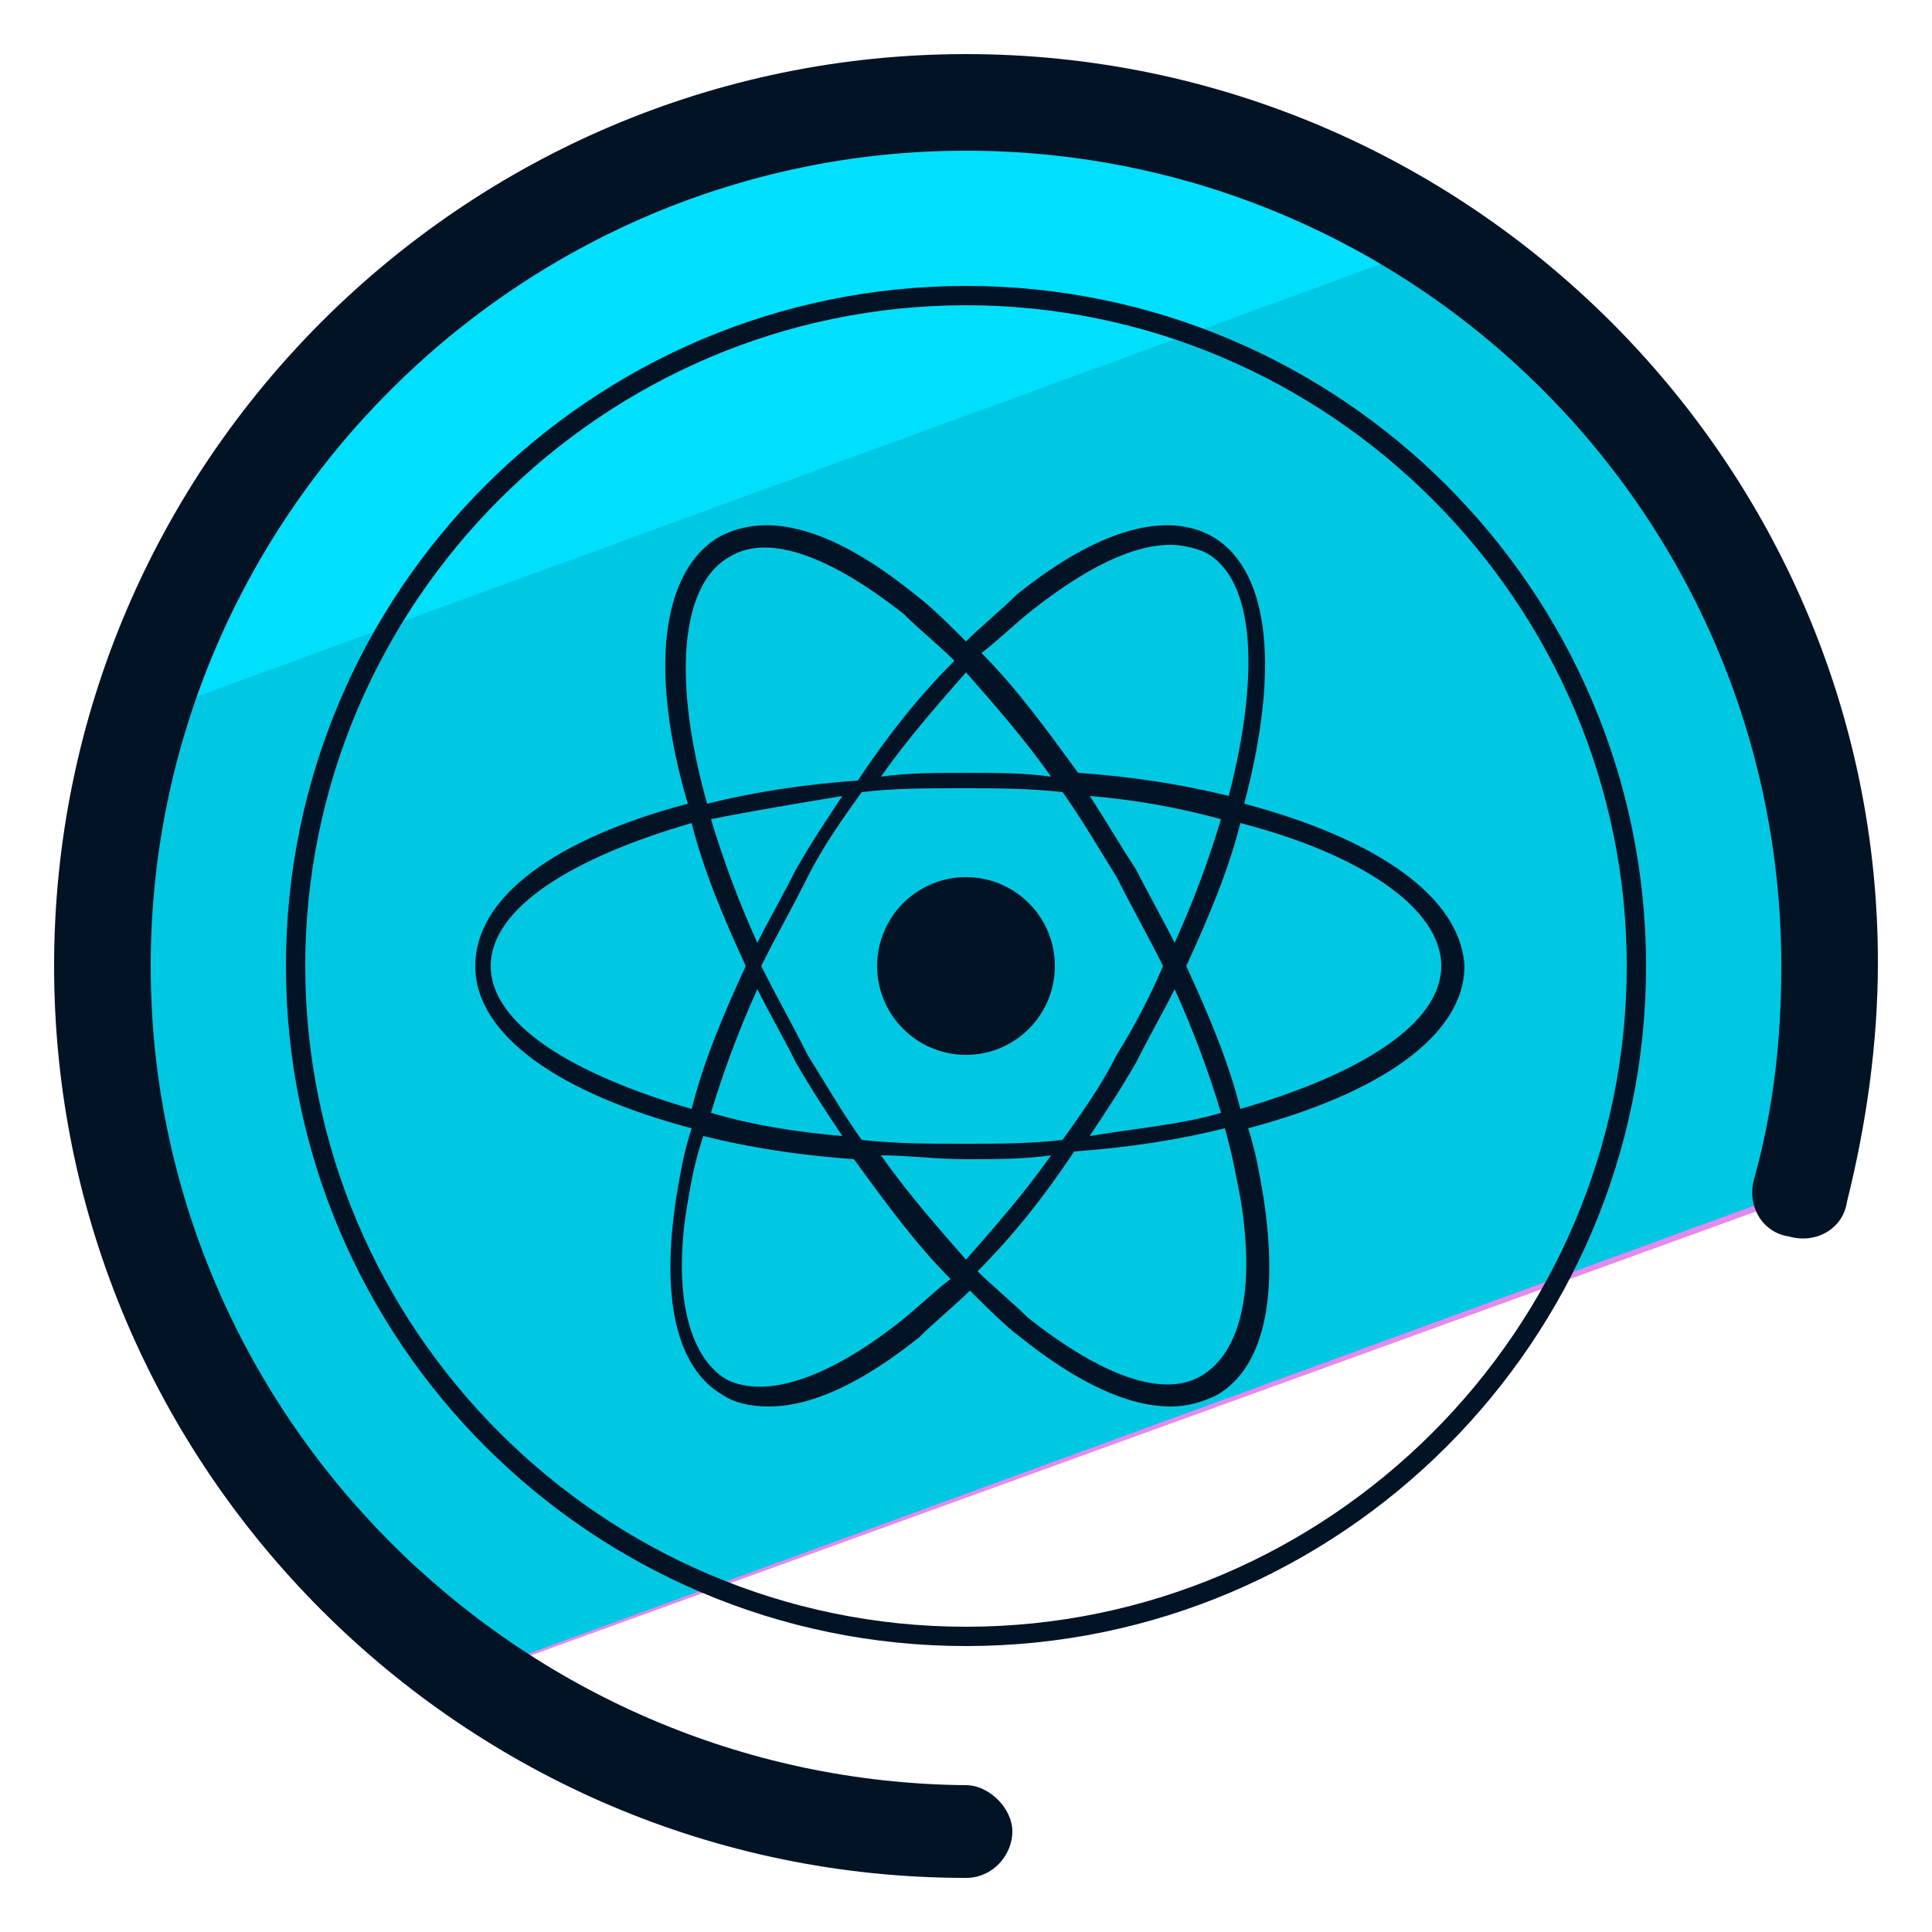 <svg xmlns="http://www.w3.org/2000/svg" id="Layer_1" x="0" y="0" version="1.1" viewBox="0 0 50 50" xml:space="preserve"><style>.st2{fill:#031326}.st4{fill:none;stroke:#031326;stroke-width:.821;stroke-linecap:round;stroke-miterlimit:10}</style><path fill="#e589ef" d="M12.2 43.4l34.5-12.5c.5-1.9.8-3.9.8-5.9C47.5 12.6 37.4 2.5 25 2.5S2.5 12.6 2.5 25c0 7.6 3.9 14.4 9.7 18.4z"/><path fill="#f799ff" d="M37.3 6.2c-3.5-2.3-7.7-3.6-12.2-3.6C15 2.5 6.4 9.2 3.6 18.4L37.3 6.2z"/><path d="M25 48.5C12 48.5 1.5 38 1.5 25S12 1.5 25 1.5 48.5 12 48.5 25c0 2.1-.3 4.2-.8 6.2-.2.6-.7.9-1.3.7-.6-.2-.9-.7-.7-1.3.5-1.8.7-3.7.7-5.6 0-11.8-9.6-21.4-21.4-21.4C13.2 3.6 3.6 13.2 3.6 25S13.2 46.4 25 46.4c.6 0 1 .5 1 1s-.4 1.1-1 1.1z" class="st2"/><circle cx="25" cy="25" r="2.3" class="st2"/><ellipse cx="25" cy="25" fill="none" stroke="#031326" stroke-linecap="round" stroke-miterlimit="10" stroke-width=".821" rx="12.4" ry="4.7"/><ellipse cx="25" cy="25" class="st4" rx="12.4" ry="4.7" transform="rotate(-60 24.999 25.002)"/><ellipse cx="25" cy="25" class="st4" rx="4.7" ry="12.4" transform="rotate(-30 24.997 25)"/><path fill="#00c8e2" d="M12.3 43.3l34.2-12.5c.5-1.8.8-3.8.8-5.8 0-12.3-10-22.3-22.3-22.3S2.7 12.7 2.7 25c0 7.6 3.8 14.3 9.6 18.3z"/><path fill="#00dffc" d="M37.2 6.3C33.7 4 29.6 2.7 25.1 2.7 15 2.7 6.5 9.3 3.8 18.5L37.2 6.3z"/><circle cx="25" cy="25" r="2.3" class="st2"/><path d="M32.2 20.8c.9-3.4.7-6-.8-6.9-1.2-.7-3-.2-5.1 1.5-.4.4-.9.8-1.3 1.2-.4-.4-.9-.9-1.3-1.2-2.1-1.7-3.8-2.2-5.1-1.5-1.5.9-1.8 3.5-.8 6.9-3.4.9-5.5 2.4-5.5 4.2 0 1.8 2.2 3.3 5.6 4.2-.2.6-.3 1.2-.4 1.8-.4 2.6 0 4.4 1.2 5.1.3.2.7.3 1.2.3 1.1 0 2.4-.6 3.9-1.8.4-.4.9-.8 1.3-1.2.4.4.9.9 1.3 1.2 1.5 1.2 2.8 1.8 3.9 1.8.4 0 .8-.1 1.2-.3 1.2-.7 1.6-2.5 1.2-5.1-.1-.6-.2-1.2-.4-1.8 3.4-.9 5.6-2.4 5.6-4.2-.1-1.8-2.3-3.3-5.7-4.2zm-5.5-5c1.4-1.1 2.6-1.7 3.6-1.7.3 0 .7.1.9.2 1.3.7 1.4 3.2.6 6.3-1.2-.3-2.5-.5-3.9-.6-.8-1.1-1.6-2.2-2.5-3.1.4-.3.8-.7 1.3-1.1zm2.2 11.5c-.4.8-.9 1.5-1.4 2.2-.8.1-1.7.1-2.6.1-.9 0-1.7 0-2.6-.1-.5-.7-.9-1.4-1.4-2.2-.4-.8-.8-1.5-1.2-2.3.4-.8.8-1.5 1.2-2.3.4-.8.9-1.5 1.4-2.2.8-.1 1.7-.1 2.6-.1s1.7 0 2.6.1c.5.7.9 1.4 1.4 2.2.4.8.8 1.5 1.2 2.3-.3.7-.7 1.5-1.2 2.3zm1.5-1.7c.5 1.1.9 2.2 1.2 3.2-1 .3-2.2.4-3.4.6.4-.6.8-1.2 1.2-1.9.3-.6.7-1.3 1-1.9zm-5.4 7c-.7-.8-1.5-1.7-2.2-2.7.7 0 1.4.1 2.2.1s1.5 0 2.2-.1c-.7 1-1.5 1.9-2.2 2.7zm-3.2-3.2c-1.2-.1-2.4-.3-3.4-.6.3-1 .7-2.1 1.2-3.2.3.6.7 1.3 1 1.9.4.7.8 1.3 1.2 1.9zm-2.2-5c-.5-1.1-.9-2.2-1.2-3.2 1-.2 2.2-.4 3.4-.6-.4.6-.8 1.2-1.2 1.9-.3.6-.7 1.3-1 1.9zm5.4-7c.7.8 1.5 1.7 2.2 2.7-.7-.1-1.5-.1-2.2-.1s-1.5 0-2.2.1c.7-1 1.5-1.9 2.2-2.7zm4.4 5.1c-.4-.6-.8-1.3-1.2-1.9 1.2.1 2.3.3 3.4.6-.3 1-.7 2.1-1.2 3.2-.3-.6-.7-1.3-1-1.9zm-10.5-8.1c1-.6 2.6 0 4.5 1.5.4.4.9.8 1.3 1.2-.9.9-1.7 1.9-2.5 3.1-1.4.1-2.7.3-3.9.6-.9-3.2-.7-5.7.6-6.4zM12.7 25c0-1.5 2.1-2.8 5.2-3.7.3 1.2.8 2.4 1.4 3.7-.6 1.3-1.1 2.5-1.4 3.7-3.1-.9-5.2-2.2-5.2-3.7zm10.6 9.2c-1.9 1.5-3.5 2-4.5 1.5-1-.6-1.4-2.3-1-4.6.1-.6.2-1.1.4-1.7 1.2.3 2.5.5 3.9.6.8 1.1 1.6 2.2 2.5 3.1-.4.3-.8.7-1.3 1.1zm8.8-3.2c.4 2.4 0 4-1 4.6-1 .6-2.6 0-4.5-1.5-.4-.4-.9-.8-1.3-1.2.9-.9 1.7-1.9 2.5-3.1 1.4-.1 2.7-.3 3.9-.6.2.7.3 1.3.4 1.8zm0-2.3c-.3-1.2-.8-2.4-1.4-3.7.6-1.3 1.1-2.5 1.4-3.7 3.1.8 5.2 2.2 5.2 3.7s-2.1 2.8-5.2 3.7z" class="st2"/><path d="M25 1.4C12 1.4 1.4 12 1.4 25 1.4 38 12 48.6 25 48.6c.7 0 1.2-.6 1.2-1.2s-.6-1.2-1.2-1.2C13.4 46.1 3.9 36.6 3.9 25S13.4 3.9 25 3.9c11.6 0 21.1 9.4 21.1 21.1 0 1.9-.2 3.7-.7 5.5-.2.7.2 1.4.9 1.5.7.2 1.4-.2 1.5-.9.5-2 .8-4.1.8-6.2C48.6 12 38 1.4 25 1.4z" class="st2"/><path d="M25 7.4C15.3 7.4 7.4 15.3 7.4 25S15.3 42.6 25 42.6 42.6 34.7 42.6 25 34.7 7.4 25 7.4zm0 34.7c-9.4 0-17.1-7.7-17.1-17.1S15.6 7.9 25 7.9 42.1 15.6 42.1 25 34.4 42.1 25 42.1z" class="st2"/></svg>